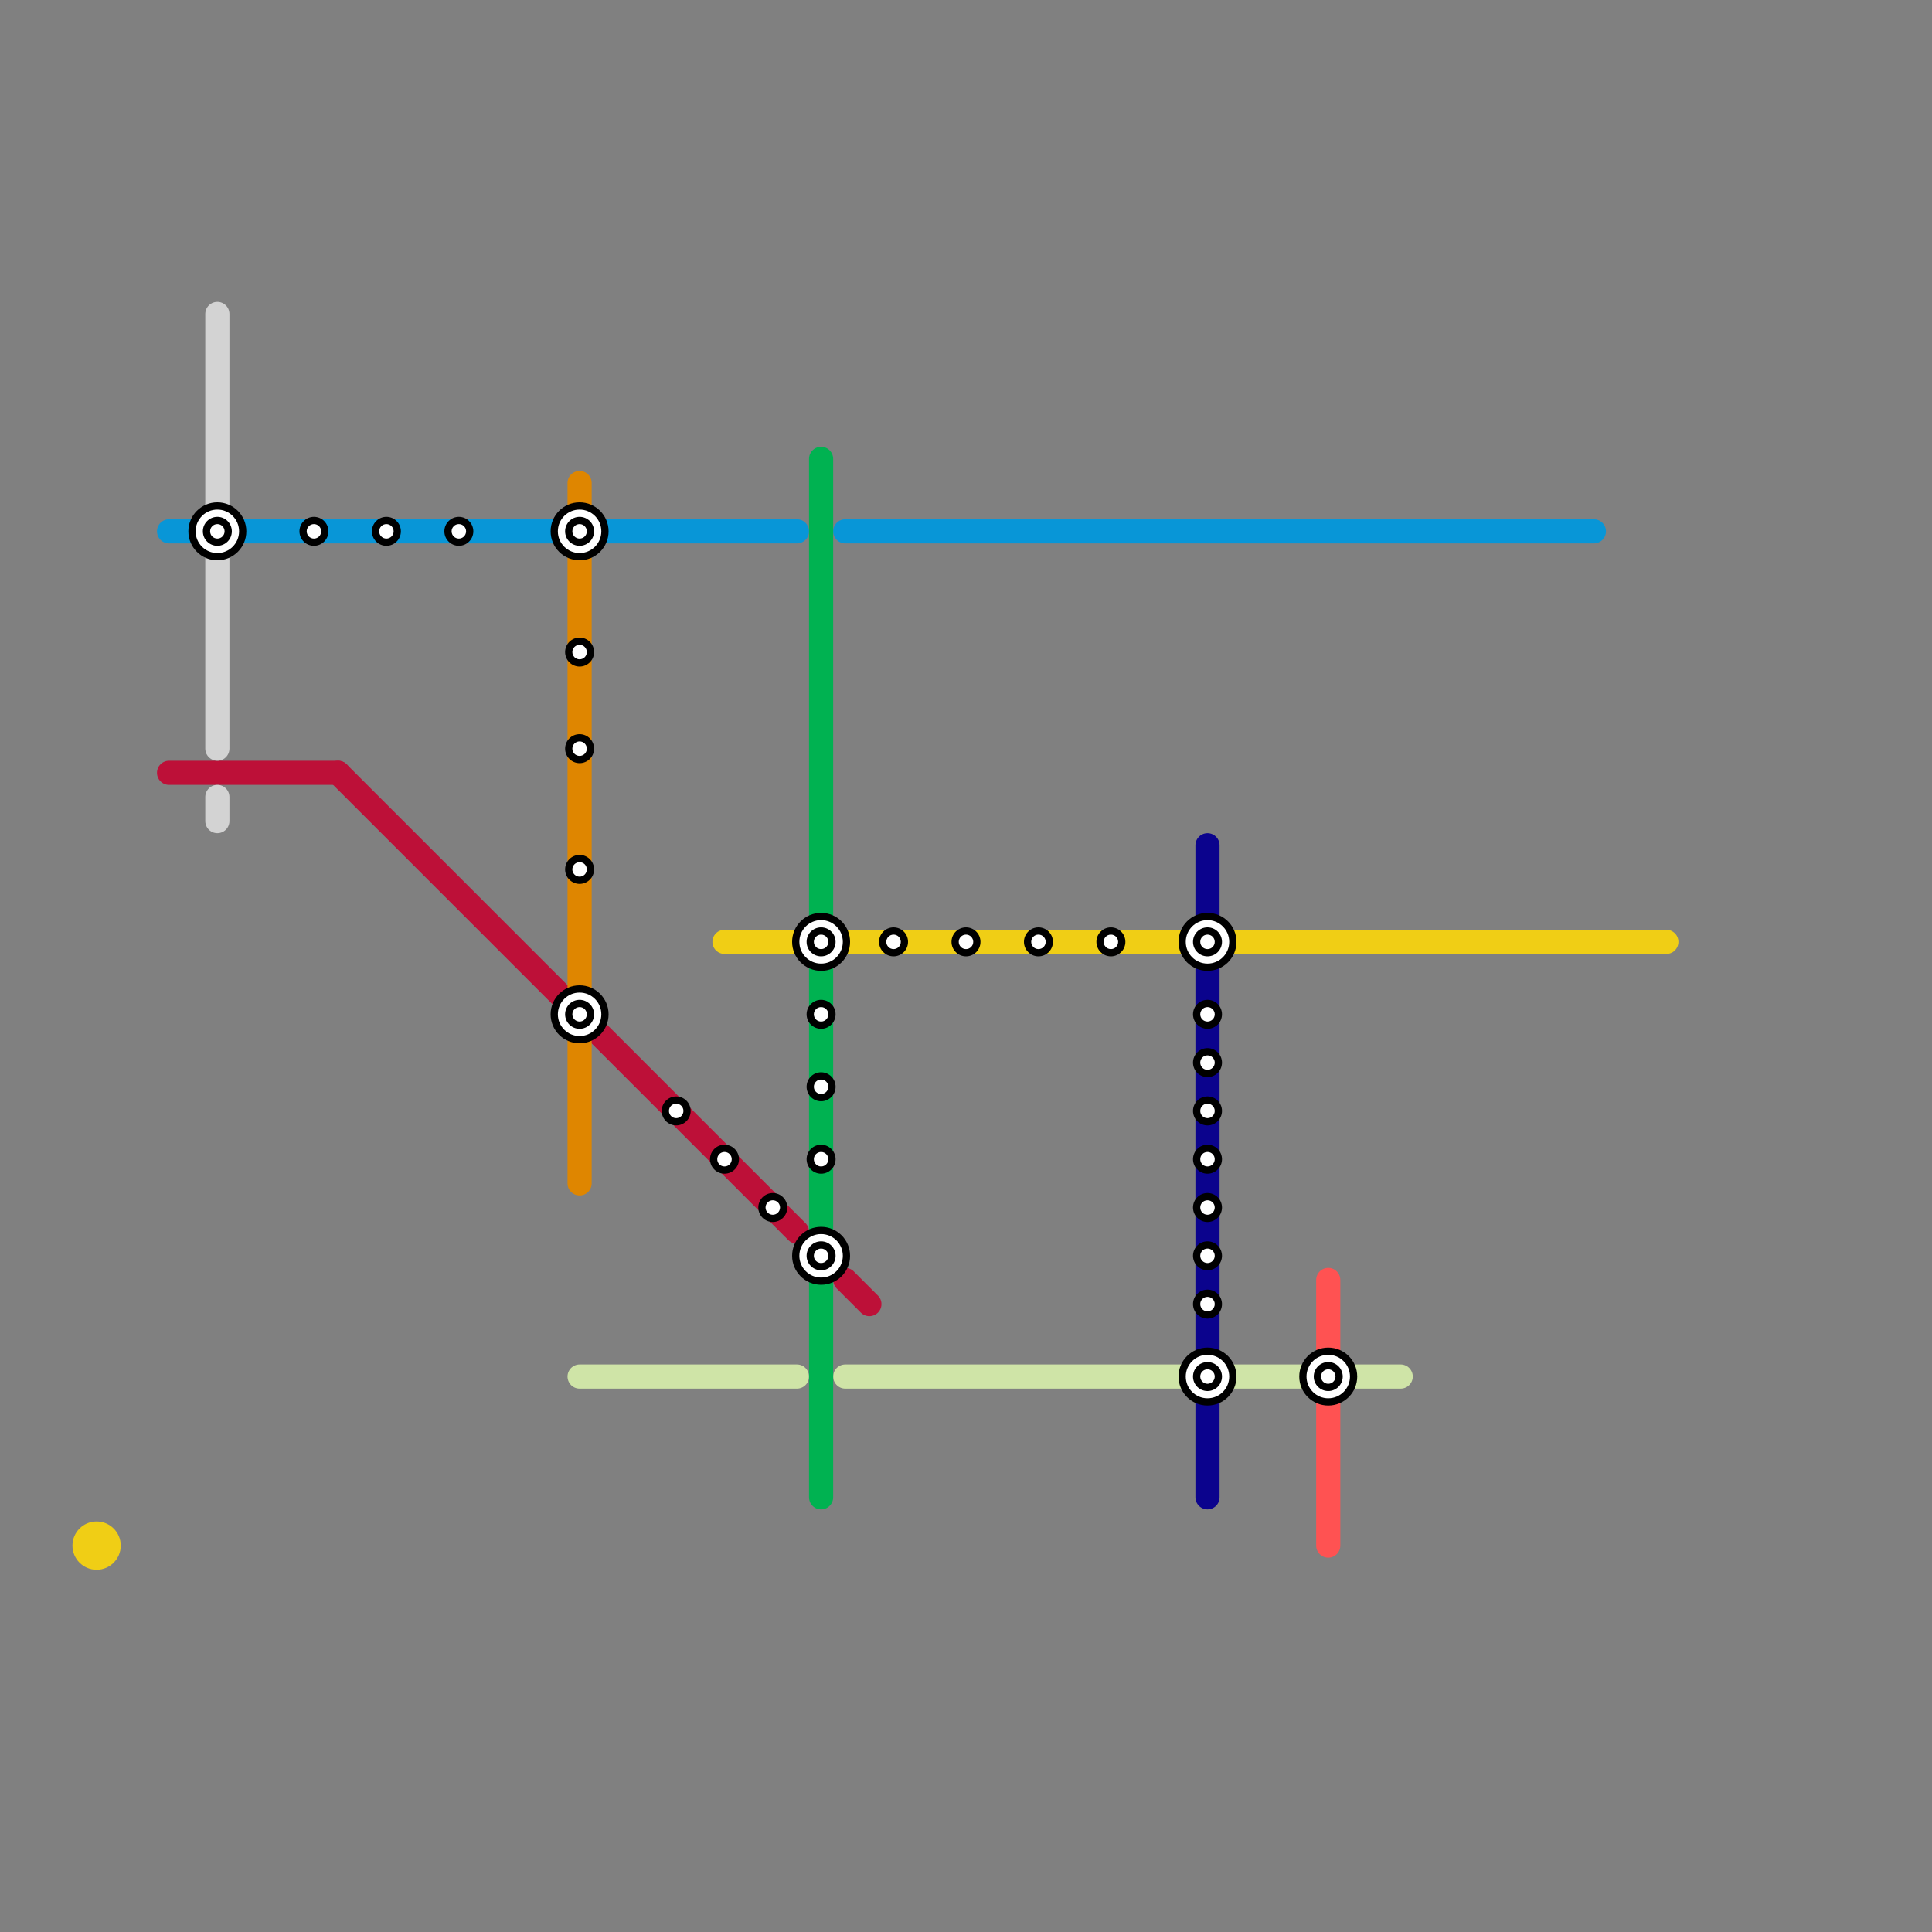 
<svg version="1.1" xmlns="http://www.w3.org/2000/svg" viewBox="0 0 80 80">
<rect x="0" y="0" width="80" height="80" fill="#808080" stroke="none"/>
<style>text { font: 1px Helvetica; font-weight: 600; white-space: pre; dominant-baseline: central; } line { stroke-width: 1; fill: none; stroke-linecap: round; stroke-linejoin: round; } .c0 { stroke: #0896d7 } .c1 { stroke: #bd1038 } .c2 { stroke: #df8600 } .c3 { stroke: #cfe4a7 } .c4 { stroke: #f0ce15 } .c5 { stroke: #00b251 } .c6 { stroke: #0b038d } .c7 { stroke: #ff5252 } .c8 { stroke: #d3d3d3 }</style><defs><g id="wm-xf"><circle r="1.2" fill="#000"/><circle r="0.9" fill="#fff"/><circle r="0.6" fill="#000"/><circle r="0.3" fill="#fff"/></g><g id="wm"><circle r="0.6" fill="#000"/><circle r="0.3" fill="#fff"/></g></defs><line class="c0" x1="25" y1="22" x2="33" y2="22"/><line class="c0" x1="35" y1="22" x2="66" y2="22"/><line class="c0" x1="7" y1="22" x2="8" y2="22"/><line class="c0" x1="10" y1="22" x2="23" y2="22"/><line class="c1" x1="14" y1="32" x2="33" y2="51"/><line class="c1" x1="7" y1="32" x2="14" y2="32"/><line class="c1" x1="35" y1="53" x2="36" y2="54"/><line class="c2" x1="24" y1="20" x2="24" y2="41"/><line class="c2" x1="24" y1="43" x2="24" y2="49"/><line class="c3" x1="35" y1="57" x2="54" y2="57"/><line class="c3" x1="56" y1="57" x2="58" y2="57"/><line class="c3" x1="24" y1="57" x2="33" y2="57"/><line class="c4" x1="30" y1="39" x2="49" y2="39"/><line class="c4" x1="51" y1="39" x2="69" y2="39"/><circle cx="4" cy="64" r="1" fill="#f0ce15" /><line class="c5" x1="34" y1="40" x2="34" y2="62"/><line class="c5" x1="34" y1="19" x2="34" y2="38"/><line class="c6" x1="50" y1="35" x2="50" y2="56"/><line class="c6" x1="50" y1="58" x2="50" y2="62"/><line class="c7" x1="55" y1="53" x2="55" y2="64"/><line class="c8" x1="9" y1="33" x2="9" y2="34"/><line class="c8" x1="9" y1="13" x2="9" y2="31"/>

<use x="13" y="22" href="#wm"/><use x="16" y="22" href="#wm"/><use x="19" y="22" href="#wm"/><use x="24" y="22" href="#wm-xf"/><use x="24" y="27" href="#wm"/><use x="24" y="31" href="#wm"/><use x="24" y="36" href="#wm"/><use x="24" y="42" href="#wm-xf"/><use x="28" y="46" href="#wm"/><use x="30" y="48" href="#wm"/><use x="32" y="50" href="#wm"/><use x="34" y="39" href="#wm-xf"/><use x="34" y="42" href="#wm"/><use x="34" y="45" href="#wm"/><use x="34" y="48" href="#wm"/><use x="34" y="52" href="#wm-xf"/><use x="37" y="39" href="#wm"/><use x="40" y="39" href="#wm"/><use x="43" y="39" href="#wm"/><use x="46" y="39" href="#wm"/><use x="50" y="39" href="#wm-xf"/><use x="50" y="42" href="#wm"/><use x="50" y="44" href="#wm"/><use x="50" y="46" href="#wm"/><use x="50" y="48" href="#wm"/><use x="50" y="50" href="#wm"/><use x="50" y="52" href="#wm"/><use x="50" y="54" href="#wm"/><use x="50" y="57" href="#wm-xf"/><use x="55" y="57" href="#wm-xf"/><use x="9" y="22" href="#wm-xf"/>
</svg>

